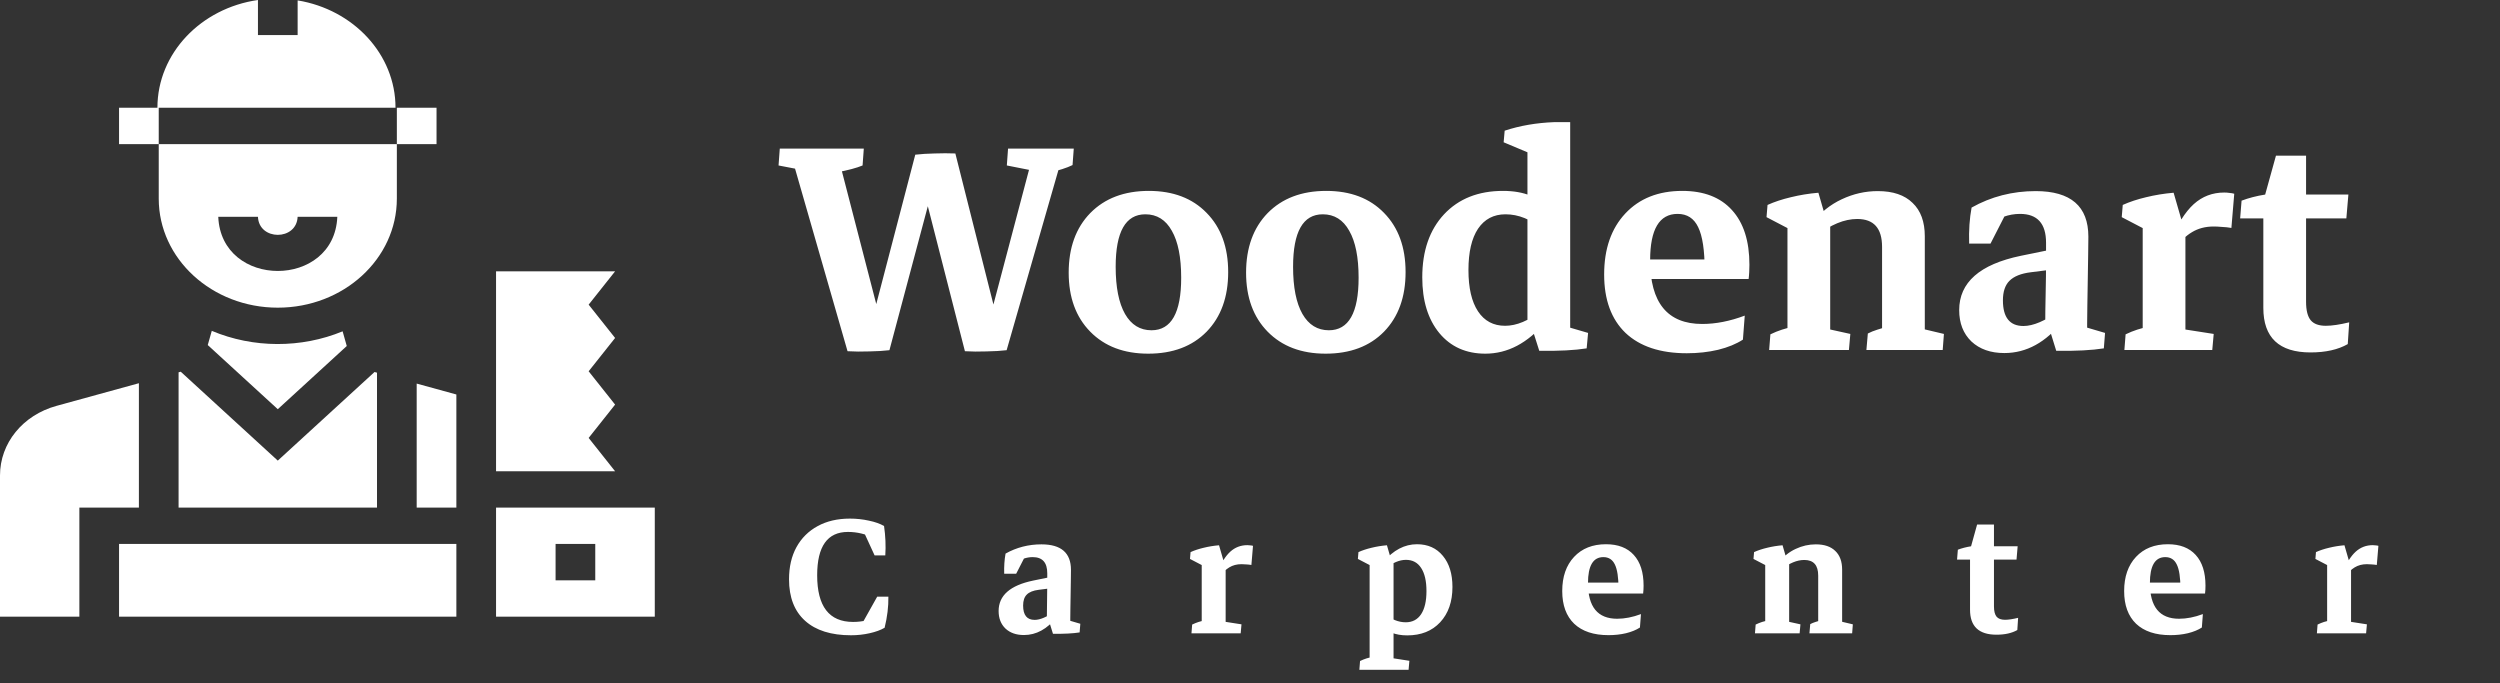 <svg width="150" height="41" viewBox="0 0 150 41" fill="none" xmlns="http://www.w3.org/2000/svg">
<rect x="0" y="0" width="150" height="41" fill="#333333" stroke="none"/>
<path d="M35.319 26.276L36.906 24.276L35.319 22.277L36.906 20.278L35.319 18.279L36.906 16.279H29.763V28.276H36.906L35.319 26.276ZM29.763 30.457V37H39.287V30.457H29.763ZM35.716 34.819H33.335V32.638H35.716V34.819ZM20.806 20.761L20.557 19.88C18.071 20.904 15.197 20.898 12.707 19.851L12.465 20.703L16.667 24.552L20.806 20.761Z" fill="white"/>
<path d="M10.715 22.338V30.457H22.62V22.36L22.472 22.32L16.667 27.637L10.845 22.303L10.715 22.338ZM8.334 22.993L3.394 24.351C1.364 24.908 0 26.587 0 28.529V37H4.762V30.457H8.334V22.993ZM25.001 30.457H27.382V23.669L25.001 23.015V30.457Z" fill="white"/>
<path d="M7.143 32.638H27.382V37H7.143V32.638ZM16.667 18.46C20.612 18.46 23.811 15.531 23.811 11.917V8.646H9.524V11.917C9.524 15.531 12.722 18.46 16.667 18.46ZM15.477 13.008C15.537 14.453 17.798 14.452 17.858 13.008H20.239C20.059 17.343 13.274 17.34 13.096 13.008H15.477Z" fill="white"/>
<path d="M9.524 6.464H23.731C23.731 3.248 21.197 0.573 17.858 0.024V2.102H15.477V0C12.059 0.489 9.445 3.197 9.445 6.464H7.143V8.646H9.524V6.464ZM23.811 6.464H26.192V8.646H23.811V6.464Z" fill="white"/>
<path d="M50.852 21.073L47.641 9.904L48.3 10.233L46.713 9.928L46.787 8.915H51.828L51.755 9.928C51.405 10.075 50.888 10.213 50.205 10.343L50.437 9.977L53.049 20.072L53.366 21.012C53.024 21.053 52.622 21.077 52.158 21.085C51.694 21.102 51.258 21.098 50.852 21.073ZM53.366 21.012L51.901 20.829L54.916 9.281L56.491 9.293L53.366 21.012ZM57.895 21.073L55.075 10.05L54.916 9.281C55.266 9.241 55.653 9.216 56.076 9.208C56.508 9.192 56.922 9.192 57.321 9.208L60.056 20.06L60.398 21.012C60.064 21.053 59.661 21.077 59.189 21.085C58.725 21.102 58.294 21.098 57.895 21.073ZM60.398 21.012L58.933 20.817L61.813 9.916L62.082 10.258L60.41 9.928L60.483 8.915H64.426L64.353 9.904C64.19 9.985 63.982 10.067 63.73 10.148C63.486 10.229 63.209 10.299 62.9 10.355L63.584 9.928L60.398 21.012ZM68.894 21.22C67.437 21.22 66.277 20.78 65.415 19.901C64.552 19.023 64.121 17.842 64.121 16.361C64.121 14.864 64.552 13.672 65.415 12.785C66.285 11.898 67.457 11.454 68.93 11.454C70.387 11.454 71.543 11.894 72.397 12.773C73.26 13.651 73.691 14.835 73.691 16.325C73.691 17.822 73.26 19.014 72.397 19.901C71.534 20.78 70.367 21.22 68.894 21.22ZM69.089 19.816C70.277 19.816 70.871 18.766 70.871 16.666C70.871 15.438 70.684 14.498 70.31 13.847C69.943 13.188 69.414 12.858 68.723 12.858C67.534 12.858 66.94 13.908 66.94 16.007C66.94 17.236 67.128 18.18 67.502 18.839C67.876 19.49 68.405 19.816 69.089 19.816ZM79.538 21.22C78.081 21.22 76.922 20.78 76.059 19.901C75.197 19.023 74.765 17.842 74.765 16.361C74.765 14.864 75.197 13.672 76.059 12.785C76.93 11.898 78.102 11.454 79.575 11.454C81.031 11.454 82.187 11.894 83.041 12.773C83.904 13.651 84.335 14.835 84.335 16.325C84.335 17.822 83.904 19.014 83.041 19.901C82.179 20.78 81.011 21.22 79.538 21.22ZM79.733 19.816C80.921 19.816 81.516 18.766 81.516 16.666C81.516 15.438 81.329 14.498 80.954 13.847C80.588 13.188 80.059 12.858 79.367 12.858C78.179 12.858 77.585 13.908 77.585 16.007C77.585 17.236 77.772 18.18 78.147 18.839C78.521 19.49 79.05 19.816 79.733 19.816ZM89.121 21.22C87.965 21.22 87.045 20.809 86.362 19.987C85.678 19.157 85.336 18.042 85.336 16.642C85.336 15.055 85.772 13.794 86.643 12.858C87.522 11.922 88.701 11.454 90.183 11.454C91.452 11.454 92.384 11.837 92.978 12.602L92.587 13.773C91.863 13.163 91.11 12.858 90.329 12.858C89.621 12.858 89.072 13.147 88.681 13.725C88.299 14.302 88.107 15.128 88.107 16.203C88.107 17.277 88.299 18.103 88.681 18.681C89.064 19.259 89.605 19.547 90.305 19.547C90.996 19.547 91.725 19.242 92.49 18.632L92.722 19.328C91.656 20.589 90.455 21.22 89.121 21.22ZM94.211 20.28L91.647 19.791V8.585H94.211V20.28ZM91.647 10.038V8.512L91.989 9.281L90.219 8.537L90.28 7.841C91.192 7.54 92.185 7.369 93.259 7.328H94.211V9.428L91.647 10.038ZM92.356 21.049L91.818 19.352L94.211 18.754V20.255L93.82 19.547L95.285 19.975L95.2 20.902C94.492 21.016 93.544 21.065 92.356 21.049ZM101.206 21.195C99.619 21.195 98.394 20.788 97.531 19.975C96.677 19.153 96.249 17.985 96.249 16.471C96.249 14.933 96.673 13.712 97.519 12.809C98.365 11.906 99.505 11.454 100.937 11.454C102.231 11.454 103.224 11.837 103.916 12.602C104.615 13.367 104.965 14.461 104.965 15.885C104.965 16.007 104.961 16.154 104.953 16.325C104.945 16.488 104.933 16.626 104.917 16.74L102.28 16.215C102.28 15.019 102.15 14.156 101.889 13.627C101.637 13.098 101.226 12.834 100.656 12.834C99.558 12.834 99.008 13.761 99.008 15.617C99.008 18.164 100.05 19.438 102.133 19.438C102.947 19.438 103.798 19.271 104.685 18.937L104.575 20.377C104.176 20.638 103.68 20.841 103.085 20.988C102.5 21.126 101.873 21.195 101.206 21.195ZM97.397 16.74V15.568H104.721L104.917 16.74H97.397ZM112.924 20.927V14.811C112.924 13.696 112.428 13.139 111.435 13.139C110.654 13.139 109.832 13.48 108.969 14.164L108.725 13.383C109.23 12.748 109.824 12.272 110.507 11.955C111.199 11.629 111.919 11.466 112.668 11.466C113.579 11.466 114.275 11.702 114.755 12.174C115.244 12.638 115.488 13.306 115.488 14.176V20.927H112.924ZM107.248 20.927V12.724L109.812 13.236V20.927H107.248ZM106.149 21L106.223 20.06C106.459 19.946 106.691 19.852 106.918 19.779C107.154 19.706 107.39 19.641 107.626 19.584L107.248 20.695V18.852H109.812V20.695L109.47 19.694L111.02 20.036L110.935 21H106.149ZM111.984 21L112.07 20.011C112.241 19.922 112.432 19.844 112.644 19.779C112.855 19.706 113.079 19.645 113.315 19.596L112.924 20.695V18.852H115.488V20.695L115.146 19.682L116.635 20.036L116.562 21H111.984ZM107.248 14.738V13.175L107.675 13.908L105.991 13.029L106.052 12.296C106.467 12.109 106.935 11.955 107.456 11.832C107.985 11.702 108.534 11.613 109.104 11.564L109.714 13.676L107.248 14.738ZM122.714 19.682C122.714 19.006 122.722 18.319 122.739 17.619C122.755 16.911 122.763 16.247 122.763 15.629V14.567C122.763 13.411 122.242 12.834 121.201 12.834C120.525 12.834 119.874 13.069 119.248 13.541L118.149 14.616C118.125 13.826 118.173 13.106 118.295 12.455C119.467 11.796 120.749 11.466 122.141 11.466C124.248 11.466 125.302 12.378 125.302 14.201C125.302 14.428 125.298 14.783 125.29 15.263C125.282 15.735 125.274 16.243 125.266 16.789C125.257 17.326 125.249 17.834 125.241 18.314C125.233 18.787 125.229 19.145 125.229 19.389L122.714 19.682ZM118.149 14.616L118.283 13.212L120.505 12.516L119.431 14.616H118.149ZM120.261 21.183C119.439 21.183 118.78 20.951 118.283 20.487C117.795 20.015 117.551 19.389 117.551 18.607C117.551 16.947 118.784 15.861 121.25 15.348L123.398 14.909L123.581 16.117L121.835 16.337C121.258 16.41 120.834 16.581 120.566 16.85C120.306 17.11 120.175 17.501 120.175 18.021C120.175 19.047 120.586 19.56 121.408 19.56C121.994 19.56 122.71 19.254 123.557 18.644L123.776 19.254C122.759 20.54 121.587 21.183 120.261 21.183ZM123.374 21.049L122.849 19.352L125.229 18.754V20.255L124.851 19.547L126.303 19.975L126.23 20.902C125.514 21.016 124.562 21.065 123.374 21.049ZM128.562 20.927V13.114L131.125 13.737V20.927H128.562ZM127.463 21L127.536 20.06C127.772 19.946 128.004 19.852 128.232 19.779C128.468 19.706 128.704 19.641 128.94 19.584L128.562 20.695V18.852H131.125V20.695L130.783 19.718L132.822 20.036L132.736 21H127.463ZM130.429 15.019L130.185 14.53C130.633 13.472 131.113 12.711 131.625 12.248C132.138 11.784 132.749 11.552 133.457 11.552C133.57 11.552 133.676 11.56 133.774 11.576C133.88 11.584 133.973 11.601 134.055 11.625L133.884 13.676C133.697 13.643 133.505 13.623 133.31 13.615C133.123 13.598 132.96 13.59 132.822 13.59C132.325 13.59 131.89 13.704 131.516 13.932C131.141 14.152 130.779 14.514 130.429 15.019ZM128.562 14.738V13.175L128.989 13.908L127.304 13.029L127.365 12.296C127.78 12.109 128.248 11.955 128.769 11.832C129.298 11.702 129.847 11.613 130.417 11.564L131.027 13.676L128.562 14.738ZM138.632 21.146C136.744 21.146 135.8 20.255 135.8 18.473V12.54L135.91 11.674L136.557 9.342H138.364V18.107C138.364 18.62 138.457 18.99 138.645 19.218C138.832 19.438 139.133 19.547 139.548 19.547C139.914 19.547 140.382 19.478 140.952 19.34L140.866 20.646C140.28 20.98 139.536 21.146 138.632 21.146ZM134.409 13.102L134.494 12.04C134.925 11.877 135.397 11.755 135.91 11.674H140.903L140.781 13.102H134.409Z" fill="white"/>
<path d="M51.06 38.116C49.867 38.116 48.948 37.827 48.306 37.248C47.663 36.669 47.342 35.84 47.342 34.76C47.342 34.017 47.49 33.374 47.786 32.832C48.087 32.285 48.511 31.864 49.058 31.567C49.605 31.267 50.249 31.116 50.992 31.116C51.384 31.116 51.765 31.157 52.134 31.239C52.508 31.317 52.81 31.424 53.043 31.561C53.13 32.158 53.155 32.745 53.118 33.324H52.476L51.772 31.793L52.435 32.292C51.947 32.041 51.427 31.916 50.876 31.916C49.645 31.916 49.03 32.782 49.03 34.514C49.03 36.382 49.748 37.316 51.184 37.316C51.753 37.316 52.273 37.189 52.742 36.934L52.701 37.474L51.744 37.385L52.633 35.799H53.303C53.312 36.396 53.237 37.018 53.077 37.665C52.845 37.802 52.546 37.911 52.182 37.993C51.822 38.075 51.448 38.116 51.06 38.116ZM62.809 37.262C62.809 36.883 62.814 36.498 62.823 36.106C62.832 35.71 62.836 35.339 62.836 34.992V34.398C62.836 33.75 62.545 33.427 61.961 33.427C61.583 33.427 61.219 33.559 60.868 33.823L60.252 34.425C60.239 33.983 60.266 33.579 60.334 33.215C60.991 32.846 61.709 32.661 62.488 32.661C63.668 32.661 64.258 33.172 64.258 34.192C64.258 34.32 64.256 34.518 64.251 34.787C64.247 35.051 64.242 35.336 64.238 35.642C64.233 35.942 64.229 36.227 64.224 36.496C64.219 36.76 64.217 36.961 64.217 37.098L62.809 37.262ZM60.252 34.425L60.328 33.639L61.572 33.249L60.97 34.425H60.252ZM61.435 38.102C60.975 38.102 60.606 37.973 60.328 37.713C60.054 37.449 59.917 37.098 59.917 36.66C59.917 35.73 60.608 35.122 61.989 34.835L63.192 34.589L63.294 35.266L62.317 35.389C61.993 35.43 61.756 35.525 61.606 35.676C61.46 35.822 61.387 36.04 61.387 36.332C61.387 36.906 61.617 37.193 62.078 37.193C62.406 37.193 62.807 37.023 63.281 36.681L63.404 37.023C62.834 37.742 62.178 38.102 61.435 38.102ZM63.178 38.027L62.884 37.077L64.217 36.742V37.583L64.005 37.187L64.819 37.426L64.778 37.945C64.377 38.009 63.844 38.036 63.178 38.027ZM72.103 37.959V33.584L73.539 33.933V37.959H72.103ZM71.488 38L71.529 37.474C71.661 37.41 71.791 37.357 71.919 37.316C72.051 37.275 72.183 37.239 72.315 37.207L72.103 37.829V36.797H73.539V37.829L73.348 37.282L74.489 37.46L74.441 38H71.488ZM73.149 34.65L73.013 34.377C73.263 33.785 73.532 33.358 73.819 33.099C74.106 32.839 74.448 32.709 74.845 32.709C74.909 32.709 74.968 32.714 75.022 32.723C75.082 32.727 75.134 32.736 75.18 32.75L75.084 33.898C74.979 33.88 74.872 33.869 74.763 33.864C74.658 33.855 74.567 33.851 74.489 33.851C74.211 33.851 73.967 33.914 73.758 34.042C73.548 34.165 73.345 34.368 73.149 34.65ZM72.103 34.493V33.618L72.343 34.028L71.399 33.536L71.434 33.126C71.666 33.021 71.928 32.935 72.22 32.866C72.516 32.793 72.823 32.743 73.142 32.716L73.484 33.898L72.103 34.493ZM84.433 38.123C83.722 38.123 83.198 37.909 82.861 37.48L83.079 36.824C83.485 37.166 83.907 37.337 84.344 37.337C84.745 37.337 85.053 37.175 85.267 36.852C85.481 36.528 85.588 36.065 85.588 35.464C85.588 34.862 85.481 34.4 85.267 34.076C85.057 33.753 84.754 33.591 84.358 33.591C83.971 33.591 83.563 33.762 83.134 34.103L83.004 33.714C83.601 33.008 84.273 32.654 85.021 32.654C85.673 32.654 86.19 32.887 86.573 33.352C86.956 33.812 87.147 34.434 87.147 35.218C87.147 36.102 86.901 36.808 86.409 37.337C85.921 37.861 85.263 38.123 84.433 38.123ZM81.562 40.188L81.603 39.661C81.735 39.597 81.865 39.545 81.993 39.504C82.125 39.463 82.257 39.426 82.389 39.395L82.177 40.017V38.984H83.613V40.017L83.421 39.47L84.563 39.648L84.515 40.188H81.562ZM82.177 40.112V33.406L83.613 33.687V40.112H82.177ZM82.177 34.493V33.618L82.416 34.028L81.473 33.536L81.507 33.126C81.74 33.021 82.002 32.935 82.293 32.866C82.59 32.793 82.897 32.743 83.216 32.716L83.558 33.898L82.177 34.493ZM96.51 38.109C95.621 38.109 94.935 37.882 94.452 37.426C93.974 36.965 93.734 36.312 93.734 35.464C93.734 34.602 93.971 33.919 94.445 33.413C94.919 32.907 95.557 32.654 96.359 32.654C97.084 32.654 97.64 32.868 98.027 33.297C98.419 33.725 98.615 34.338 98.615 35.136C98.615 35.204 98.613 35.286 98.608 35.382C98.604 35.473 98.597 35.55 98.588 35.614L97.111 35.32C97.111 34.65 97.038 34.167 96.892 33.871C96.751 33.575 96.521 33.427 96.202 33.427C95.587 33.427 95.279 33.946 95.279 34.985C95.279 36.412 95.863 37.125 97.029 37.125C97.485 37.125 97.961 37.032 98.458 36.845L98.396 37.651C98.173 37.797 97.895 37.911 97.562 37.993C97.234 38.071 96.883 38.109 96.51 38.109ZM94.377 35.614V34.958H98.478L98.588 35.614H94.377ZM109.092 37.959V34.534C109.092 33.91 108.814 33.598 108.258 33.598C107.821 33.598 107.36 33.789 106.877 34.172L106.741 33.734C107.023 33.379 107.356 33.112 107.739 32.935C108.126 32.752 108.529 32.661 108.949 32.661C109.459 32.661 109.849 32.793 110.118 33.058C110.391 33.317 110.528 33.691 110.528 34.179V37.959H109.092ZM105.913 37.959V33.365L107.349 33.652V37.959H105.913ZM105.298 38L105.339 37.474C105.471 37.41 105.601 37.357 105.729 37.316C105.861 37.275 105.993 37.239 106.125 37.207L105.913 37.829V36.797H107.349V37.829L107.158 37.269L108.026 37.46L107.978 38H105.298ZM108.566 38L108.614 37.446C108.709 37.396 108.816 37.353 108.935 37.316C109.053 37.275 109.179 37.241 109.311 37.214L109.092 37.829V36.797H110.528V37.829L110.336 37.262L111.17 37.46L111.129 38H108.566ZM105.913 34.493V33.618L106.153 34.028L105.209 33.536L105.244 33.126C105.476 33.021 105.738 32.935 106.03 32.866C106.326 32.793 106.634 32.743 106.953 32.716L107.294 33.898L105.913 34.493ZM119.788 38.082C118.731 38.082 118.202 37.583 118.202 36.585V33.263L118.264 32.777L118.626 31.472H119.638V36.38C119.638 36.667 119.69 36.874 119.795 37.002C119.9 37.125 120.068 37.187 120.301 37.187C120.506 37.187 120.768 37.148 121.087 37.07L121.039 37.802C120.711 37.989 120.294 38.082 119.788 38.082ZM117.423 33.577L117.471 32.982C117.712 32.891 117.976 32.823 118.264 32.777H121.059L120.991 33.577H117.423ZM130.224 38.109C129.335 38.109 128.649 37.882 128.166 37.426C127.688 36.965 127.449 36.312 127.449 35.464C127.449 34.602 127.686 33.919 128.16 33.413C128.633 32.907 129.272 32.654 130.074 32.654C130.798 32.654 131.354 32.868 131.742 33.297C132.133 33.725 132.329 34.338 132.329 35.136C132.329 35.204 132.327 35.286 132.323 35.382C132.318 35.473 132.311 35.55 132.302 35.614L130.826 35.32C130.826 34.65 130.753 34.167 130.607 33.871C130.466 33.575 130.235 33.427 129.916 33.427C129.301 33.427 128.994 33.946 128.994 34.985C128.994 36.412 129.577 37.125 130.744 37.125C131.199 37.125 131.675 37.032 132.172 36.845L132.111 37.651C131.887 37.797 131.609 37.911 131.277 37.993C130.949 38.071 130.598 38.109 130.224 38.109ZM128.091 35.614V34.958H132.193L132.302 35.614H128.091ZM139.628 37.959V33.584L141.063 33.933V37.959H139.628ZM139.013 38L139.054 37.474C139.186 37.41 139.316 37.357 139.443 37.316C139.575 37.275 139.708 37.239 139.84 37.207L139.628 37.829V36.797H141.063V37.829L140.872 37.282L142.014 37.46L141.966 38H139.013ZM140.674 34.65L140.537 34.377C140.788 33.785 141.056 33.358 141.344 33.099C141.631 32.839 141.973 32.709 142.369 32.709C142.433 32.709 142.492 32.714 142.547 32.723C142.606 32.727 142.658 32.736 142.704 32.75L142.608 33.898C142.503 33.88 142.396 33.869 142.287 33.864C142.182 33.855 142.091 33.851 142.014 33.851C141.736 33.851 141.492 33.914 141.282 34.042C141.072 34.165 140.87 34.368 140.674 34.65ZM139.628 34.493V33.618L139.867 34.028L138.924 33.536L138.958 33.126C139.19 33.021 139.452 32.935 139.744 32.866C140.04 32.793 140.348 32.743 140.667 32.716L141.009 33.898L139.628 34.493Z" fill="white"/>
</svg>
